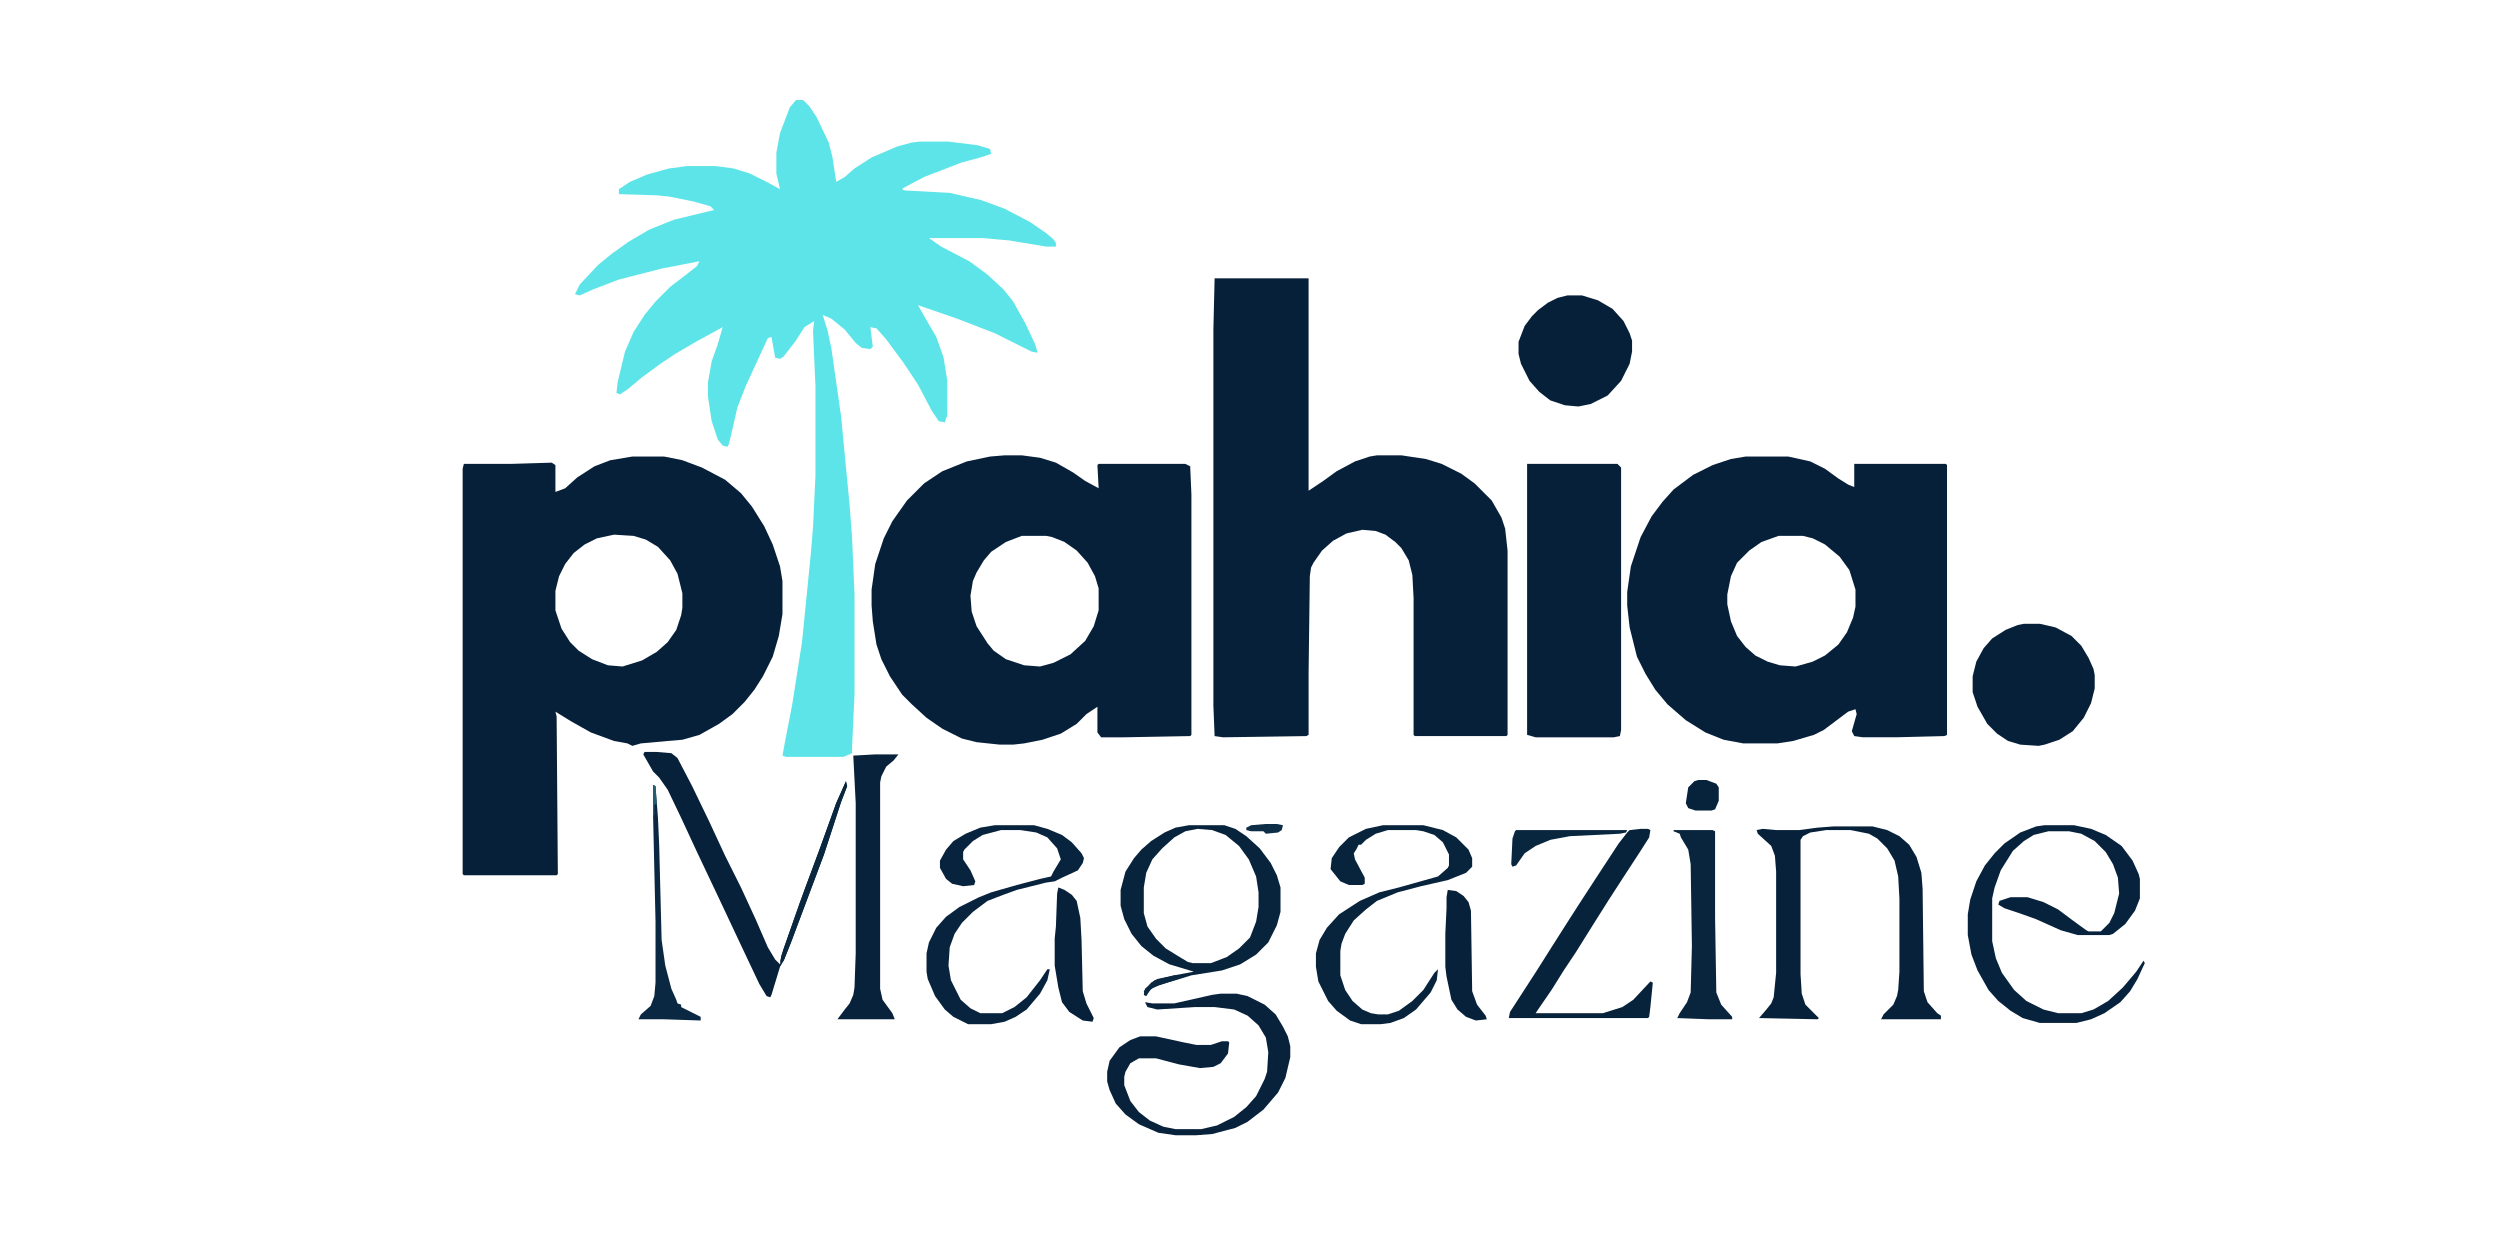 <svg xmlns="http://www.w3.org/2000/svg" viewBox="0 0 2048 1024" width="200" height="100"><path transform="translate(652,82)" d="m0 0h6l5 5 6 9 10 21 3 12 3 20 7-4 8-7 14-9 21-9 11-3 7-1h24l24 3 10 3 1 4-9 3-15 4-31 12-17 9-1 1 2 1 37 2 26 6 19 7 21 11 13 9 6 5 2 3v3h-8l-30-5-22-2h-44l10 7 23 12 15 11 13 12 8 10 10 18 8 17 2 7-5-1-30-15-31-12-32-11 8 14 7 12 6 17 3 19v28l-2 6-5-1-6-9-11-21-12-18-14-19-8-9-5-1 2 16-2 2-7-1-5-4-9-11-11-9-7-3 4 13 3 14 8 56 7 73 2 26 2 47v82l-2 43v5l-7 3h-47l-3-1 2-11 6-31 8-51 7-70 2-24 2-42v-74l-2-45 1-8-8 5-7 11-10 13-3 2-4-1-3-17-3 1-18 39-7 18-5 22-2 8-1 2-4-1-4-5-5-15-3-20v-12l3-17 5-14 4-14-22 12-17 10-12 8-15 11-12 10-6 4-3-1 1-9 6-25 7-16 9-14 9-11 12-12 13-10 9-7 2-4-31 6-35 9-21 8-11 5-4-1 4-8 15-16 11-9 14-10 17-10 20-8 33-8-3-3-14-4-20-4-10-1-31-1v-4l9-6 14-6 18-5 15-2h23l15 2 13 4 16 8 9 5-3-13v-17l3-16 8-21z" fill="#5CE4E8"></path><path transform="translate(518,374)" d="m0 0h26l15 3 16 6 19 10 13 11 9 11 10 16 7 15 6 18 2 12v27l-3 18-5 17-8 16-7 11-8 10-10 10-11 8-16 9-14 4-12 1-22 2-7 2-4-2-11-2-19-7-16-9-13-8 1 4 1 129-1 1h-76l-1-1v-332l1-4h39l33-1 3 2v22l8-3 10-9 14-9 13-5zm-15 64-14 3-10 5-9 7-7 9-5 10-3 12v16l5 15 7 11 7 7 11 7 13 5 12 1 16-5 12-7 9-8 7-10 4-12 1-6v-12l-4-16-6-11-10-11-10-6-10-3z" fill="#07203A"></path><path transform="translate(995,228)" d="m0 0h77v174l12-8 11-8 15-8 12-4 6-1h20l20 3 13 4 16 8 11 8 14 14 8 14 3 9 2 18v151l-1 1h-75l-1-1v-112l-1-19-3-12-6-10-5-5-8-6-8-3-11-1-13 3-11 6-9 8-7 10-2 4-1 7-1 79v51l-2 1-68 1-7-1-1-25v-308z" fill="#07203A"></path><path transform="translate(1430,374)" d="m0 0h35l18 4 12 6 11 8 8 5 5 2v-19h75l1 1v221l-2 1-40 1h-27l-7-1-2-4 4-14-1-4-6 2-20 15-8 4-17 5-13 2h-28l-16-3-15-6-16-10-15-13-10-12-8-13-7-14-6-24-2-18v-11l3-21 8-24 9-17 9-12 9-10 16-12 16-8 15-5zm27 65-14 5-10 7-10 10-5 11-3 15v8l3 14 5 12 7 9 8 7 10 5 10 3 13 1 14-4 10-5 11-9 7-10 5-12 2-9v-14l-5-16-8-11-12-10-10-5-8-2z" fill="#07203A"></path><path transform="translate(823,373)" d="m0 0h14l15 2 13 4 14 8 10 7 11 6-1-19 1-1h71l4 2 1 23v197l-1 1-54 1h-19l-3-4v-21l-9 6-8 8-13 8-15 5-15 3-9 1h-11l-19-2-12-3-16-8-13-9-12-11-8-8-10-15-7-14-4-12-3-19-1-13v-13l3-21 7-21 7-14 12-17 14-14 15-10 20-8 19-4zm14 66-13 5-12 8-6 7-6 10-3 7-2 12 1 13 4 12 9 14 5 6 10 7 15 5 13 1 11-3 14-7 12-11 7-12 4-13v-18l-3-10-6-11-9-10-10-7-10-4-5-1z" fill="#07203A"></path><path transform="translate(1251,380)" d="m0 0h74l3 3v215l-1 5-5 1h-64l-7-2z" fill="#07203A"></path><path transform="translate(1658,511)" d="m0 0h13l13 3 13 7 8 8 6 10 4 9 1 5v11l-3 12-6 12-9 11-11 7-12 4-5 1-15-1-10-3-9-6-8-8-8-14-4-12v-13l3-12 6-11 7-8 11-7 10-4z" fill="#07203A"></path><path transform="translate(1502,677)" d="m0 0h32l12 3 10 5 8 7 6 10 4 13 1 13 1 84 3 9 8 9 3 2v3h-49l2-4 8-8 3-7 1-5 1-15v-60l-1-18-3-13-6-10-8-8-7-4-15-3h-20l-13 2-6 3-2 3v110l1 16 3 9 11 11-1 1-48-1 6-7 4-5 2-5 2-20v-83l-1-13-3-8-11-10-1-3 5-1 11 1h19l15-2z" fill="#07213B"></path><path transform="translate(1284,242)" d="m0 0h12l13 4 12 7 9 10 5 10 2 6v9l-2 10-7 14-11 12-14 7-10 2-11-1-12-4-9-7-8-9-7-14-2-8v-10l5-13 6-8 5-5 8-6 8-4z" fill="#07203A"></path><path transform="translate(1675,676)" d="m0 0h24l14 3 12 5 13 9 9 12 5 11 1 4v16l-4 10-8 11-10 8-3 1h-26l-14-4-20-9-14-5-12-4-5-3 1-3 9-3h14l13 4 12 6 12 9 11 8 2 1h10l7-7 4-8 4-16-1-13-4-11-6-10-9-9-11-6-10-2h-17l-12 3-8 5-9 8-10 16-5 14-2 9v35l3 14 5 12 10 14 10 9 14 7 12 3h19l10-3 12-7 12-11 11-13 6-9 1 2-6 13-6 10-8 9-13 9-11 5-12 3h-30l-14-4-10-6-10-8-8-9-9-16-5-13-3-16v-17l2-12 5-15 7-13 8-10 8-8 13-9 13-5z" fill="#07223C"></path><path transform="translate(1e3 814)" d="m0 0h13l9 2 14 7 9 8 6 10 4 8 2 8v9l-4 17-6 12-12 14-13 10-10 5-19 5-13 1h-17l-14-2-16-7-11-8-8-9-5-11-2-7v-8l2-9 8-11 9-6 8-3h13l23 5 10 2h12l9-3h5l1 1-1 9-6 8-6 3-11 1-17-3-19-5h-14l-7 4-4 7-1 4v7l5 13 7 9 9 7 11 5 10 2h21l13-3 14-7 10-8 8-9 7-14 2-6 1-16-2-12-6-10-9-8-11-5-16-2h-16l-31 2-8-2-2-4 6 1h18l31-7z" fill="#08223C"></path><path transform="translate(528,616)" d="m0 0h10l12 1 5 4 12 23 14 29 13 28 13 26 12 26 10 23 6 10 4 4 1-7 15-43 16-43 14-39 8-18 1 4-5 13-14 43-27 72-6 15-3 5-7 23-1 2-3-1-6-10-17-36-16-34-18-38-13-28-11-23-7-10-5-5-8-14z" fill="#07213B"></path><path transform="translate(717,618)" d="m0 0h19l-4 5-6 5-4 8-1 5v169l2 9 8 11 2 5h-47l6-8 4-5 3-7 1-6 1-28v-123l-2-39z" fill="#08223C"></path><path transform="translate(974,676)" d="m0 0h29l9 3 9 6 11 10 9 12 5 10 3 10v20l-3 11-7 14-10 10-13 8-15 5-25 4-13 4-17 5-5 4-3 4-1-4 6-7 5-3 14-3 16-3-20-6-13-7-10-8-8-10-6-12-3-11v-13l4-15 7-11 6-7 8-7 11-7 9-4zm7 3-10 2-9 5-10 9-8 9-5 11-2 12v21l3 11 7 10 8 8 13 8 5 3 4 1h15l13-5 10-7 9-9 5-13 2-12v-12l-2-13-6-14-8-11-11-9-11-4z" fill="#08233C"></path><path transform="translate(815,676)" d="m0 0h32l11 3 12 5 8 6 8 9 2 4-1 4-4 6-13 6-6 3-7 1-24 6-11 4-13 5-12 9-9 9-6 9-4 11-1 15 2 12 8 16 8 7 8 4h18l10-5 10-8 11-14 6-9h2l-2 9-6 11-11 13-9 6-9 4-11 2h-19l-12-6-7-6-8-11-6-14-1-6v-15l2-9 6-12 8-9 11-8 16-8 10-4 21-6 19-5 9-2 2-4 6-10-3-9-8-9-9-4-13-2h-16l-15 4-8 5-7 7-1 2v6l6 9 4 9-1 3-9 1-9-2-5-4-5-9v-6l5-9 6-7 10-6 12-5z" fill="#08233D"></path><path transform="translate(1133,676)" d="m0 0h33l16 4 11 6 10 10 3 7v7l-5 5-15 6-22 5-19 5-17 7-9 7-10 9-7 11-3 8-1 6v20l4 12 6 9 8 7 7 3 6 1h8l9-3 11-8 9-9 9-14 3-3-1 9-5 10-12 14-10 7-11 4-8 1h-16l-9-3-11-8-7-8-8-16-2-12v-11l3-11 6-10 10-11 17-11 16-7 16-4 32-9 8-7 1-2v-9l-5-10-7-6-9-3-6-1h-23l-10 3-8 5-4 4h-2l-2 4-2 3 1 5 8 15v5l-2 1h-11l-7-3-8-10 1-9 6-9 8-8 14-7z" fill="#08233C"></path><path transform="translate(1344,679)" d="m0 0h6l2 1-1 6-7 11-15 23-11 17-12 19-15 24-10 15-10 16-11 16-2 3h55l16-5 9-6 14-15 2 1-2 20-1 8-1 1h-114l1-5 22-34 12-19 14-22 9-14 13-20 19-29 7-9 2-2z" fill="#07223B"></path><path transform="translate(1371,680)" d="m0 0h32l2 1v71l1 61 4 10 9 10v2h-19l-26-1 2-4 6-9 3-8 1-38-1-67-2-12-6-10-1-3-5-2z" fill="#09253E"></path><path transform="translate(867,727)" d="m0 0 5 2 6 4 4 5 3 14 1 18 1 42 3 10 6 12-1 3-8-1-11-7-6-8-3-12-3-18v-22l1-10 1-27z" fill="#07213B"></path><path transform="translate(1186,729)" d="m0 0 7 1 6 4 4 5 2 7 1 66 4 11 7 9 1 3-9 1-8-3-7-6-5-8-4-19-1-8v-27l1-21v-9z" fill="#07213A"></path><path transform="translate(535,643)" d="m0 0 2 1 2 26 1 22 2 78 3 21 5 19 4 9 1 3 3 1v2l16 8v3l-30-1h-21l2-4 8-7 3-8 1-11v-50l-2-87z" fill="#0A2841"></path><path transform="translate(1242,680)" d="m0 0h91l-1 2-5 1-41 2-16 3-12 5-9 6-7 10-3 1-1-2 1-21 2-6z" fill="#09263F"></path><path transform="translate(1391,639)" d="m0 0h7l8 3 2 3v11l-3 7-3 1h-13l-6-2-2-4 2-13 5-5z" fill="#07223B"></path><path transform="translate(693,640)" d="m0 0 1 4-5 13-14 43-27 72-6 15-3 1 3-11 17-48 13-35 13-36z" fill="#0A2740"></path><path transform="translate(1037,675)" d="m0 0h9l5 1-1 4-3 2-10 1-2-2h-10l-4-1v-2l4-2z" fill="#0D2E46"></path><path transform="translate(962,799)" d="m0 0h6v2l-18 6-7 3-4 6-2-1 1-5 8-7z" fill="#0A2841"></path><path transform="translate(535,643)" d="m0 0 2 1 1 15h-2v9h-1z" fill="#225F72"></path><path transform="translate(1634,742)" d="m0 0v3z" fill="#46B3BC"></path><path transform="translate(694,638)" d="m0 0" fill="#5CE4E8"></path><path transform="translate(1439,834)" d="m0 0" fill="#5CE4E8"></path></svg>